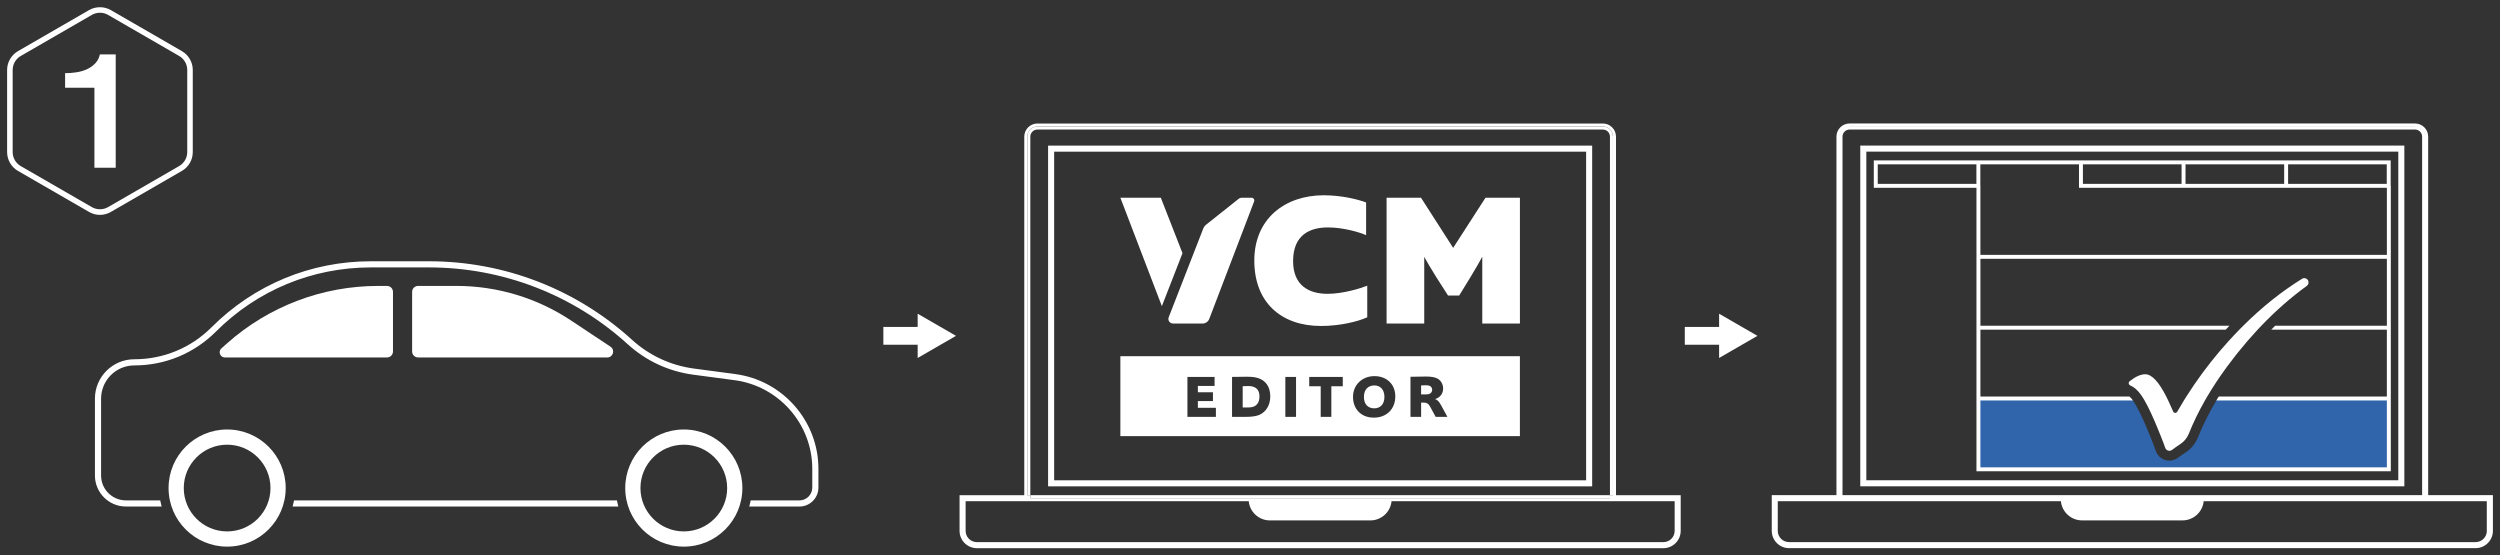 <?xml version="1.0" encoding="UTF-8"?>
<svg id="Layer_1" data-name="Layer 1" xmlns="http://www.w3.org/2000/svg" viewBox="0 0 1247.76 277.2">
  <rect x="0" y="0" width="1247.76" height="277.2" fill="#333333" stroke="none"/>
  <defs>
    <style>
      .cls-1 {
        fill: #fff;
      }

      .cls-1, .cls-2 {
        stroke-width: 0px;
      }

      .cls-2 {
        fill: #3064ab;
      }
    </style>
  </defs>
  <g>
    <g>
      <path class="cls-1" d="M49.89,107.25c-1.9,0-3.77-.5-5.42-1.46l-35.51-20.49c-3.34-1.94-5.41-5.53-5.41-9.38v-41.01c0-3.85,2.08-7.45,5.41-9.38L44.47,5.02c3.29-1.89,7.54-1.89,10.82,0l35.51,20.51c3.34,1.94,5.41,5.53,5.41,9.38v41c0,3.86-2.07,7.45-5.41,9.38l-35.51,20.5c-1.63.95-3.5,1.46-5.4,1.46ZM49.89,6.36c-1.41,0-2.8.37-4.03,1.07L10.35,27.94c-2.48,1.43-4.03,4.11-4.03,6.97v41c0,2.87,1.54,5.54,4.03,6.98l35.51,20.49c2.44,1.41,5.61,1.41,8.05,0l35.51-20.5c2.48-1.43,4.03-4.11,4.03-6.97v-41c0-2.87-1.54-5.54-4.03-6.98L53.92,7.43c-1.22-.7-2.61-1.07-4.03-1.07Z"/>
      <path class="cls-1" d="M32.49,36.52c2.04,0,4.03-.16,5.95-.48,1.93-.32,3.67-.86,5.23-1.62,1.56-.75,2.89-1.74,4-2.95,1.11-1.21,1.83-2.65,2.17-4.32h7.91v56.56h-10.63v-39.91h-14.63v-7.27Z"/>
    </g>
    <g>
      <polygon class="cls-1" points="458.01 163.19 440.89 163.19 440.89 172.05 458.01 172.05 458.01 178.67 477.14 167.62 458.01 156.58 458.01 163.19"/>
      <polygon class="cls-1" points="858.01 163.19 840.89 163.19 840.89 172.05 858.01 172.05 858.01 178.67 877.14 167.62 858.01 156.58 858.01 163.19"/>
      <g>
        <g>
          <path class="cls-1" d="M659.36,162.7c9.25,0,18.32-2.17,23.04-4.34v-15.77c-3.3,1.32-12.08,4.06-19.83,4.06-9.06,0-17.18-3.97-17.18-16.33,0-13.41,8.78-16.81,17.37-16.81,7.55,0,15.77,2.36,19.07,3.87v-16.33c-3.97-1.51-12.18-3.59-21.15-3.59-19.35,0-34.65,11.71-34.65,32.57s13.31,32.67,33.33,32.67Z"/>
          <path class="cls-1" d="M710.82,128.14c.19.28,2.36,4.72,11.9,19.35h5.57c9.06-14.54,11.42-19.17,11.52-19.35v33.33h18.79v-62.78h-17.18l-16.14,25.02-16.05-25.02h-17.18v62.78h18.79v-33.33Z"/>
          <polygon class="cls-1" points="590.19 126.37 579.37 98.69 559.18 98.69 579.89 152.8 590.19 126.37"/>
          <path class="cls-1" d="M585.43,161.47h14.77c1.49,0,2.82-.92,3.35-2.31l22.39-58.61c.34-.9-.32-1.86-1.28-1.86h-4.83c-.6,0-1.19.2-1.66.58l-16.29,12.95c-.58.46-1.02,1.06-1.29,1.75l-17.29,44.39c-.58,1.5.52,3.11,2.13,3.11Z"/>
          <path class="cls-1" d="M626.29,202.66c1.38-.81,2.31-2.28,2.31-4.86,0-3.9-2.49-5.13-5.58-5.13-.72,0-2.34.09-2.79.09v10.62h2.31c1.29,0,2.94-.15,3.75-.72Z"/>
          <path class="cls-1" d="M685.9,203.8c3,0,5.07-2.01,5.07-5.7s-2.1-5.73-4.98-5.73c-3.12,0-5.25,1.98-5.25,5.73s2.1,5.7,5.16,5.7Z"/>
          <path class="cls-1" d="M713.9,196.33c.6-.42.9-1.08.9-1.83s-.42-1.47-1.02-1.8c-.54-.3-1.41-.42-2.07-.42-1.35,0-2.43.09-2.43.09v4.47h2.58c.81,0,1.59-.18,2.04-.51Z"/>
          <path class="cls-1" d="M559.18,217.66h199.41v-39.88h-199.41v39.88ZM703.98,188.05s6.72-.12,7.83-.12c2.28,0,4.47.3,5.76,1.08,1.71,1.02,2.7,2.82,2.7,4.98,0,2.01-1.05,3.6-2.49,4.5-.39.27-.93.54-1.59.69.78.21,1.38.72,1.71,1.08.45.51,1.05,1.44,1.41,2.1l3.09,5.7h-5.85l-2.55-4.71c-.39-.72-.78-1.35-1.29-1.77-.57-.45-1.2-.63-2.22-.63h-1.2v7.11h-5.31v-20ZM686.02,187.73c6.06,0,10.38,4.02,10.38,10.08,0,6.36-4.35,10.64-10.74,10.64s-10.37-4.38-10.37-10.35,4.53-10.38,10.73-10.38ZM653.45,188.12h16.73v4.68h-5.7v15.26h-5.31v-15.26h-5.73v-4.68ZM641.52,188.12h5.34v19.94h-5.34v-19.94ZM614.92,188.12s4.11-.09,7.47-.09c2.4,0,4.23.24,5.58.69,3.57,1.17,6.03,4.11,6.03,9.12,0,4.56-2.25,7.8-5.43,9.21-1.23.54-3.27,1.02-6.99,1.02h-6.66v-19.94ZM592.65,188.12h13.55v4.5h-8.34v3.15h7.53v4.41h-7.53v3.36h9v4.53h-14.21v-19.94Z"/>
        </g>
        <g>
          <path class="cls-1" d="M514.24,68.2c0-1.95,1.59-3.54,3.54-3.54h282.21c1.95,0,3.54,1.59,3.54,3.54v178.93h1.51V68.2c0-2.79-2.27-5.05-5.05-5.05h-282.21c-2.79,0-5.05,2.26-5.05,5.05v178.93h1.51V68.2Z"/>
          <path class="cls-1" d="M524.62,72.68h-1.51v170.06h271.55V72.68h-270.04ZM791.64,75.7v164.02h-265.51V75.7h265.51Z"/>
          <path class="cls-1" d="M806.55,247.14V68.2c0-3.62-2.94-6.56-6.56-6.56h-282.21c-3.62,0-6.56,2.94-6.56,6.56v178.94h-32.3v17.82c0,4.76,3.88,8.64,8.64,8.64h342.64c4.76,0,8.64-3.88,8.64-8.64v-17.82h-32.3ZM512.73,68.2c0-2.78,2.26-5.05,5.05-5.05h282.21c2.78,0,5.05,2.26,5.05,5.05v178.94h-1.51v1.51h-289.29v-1.51h-1.51V68.2ZM835.83,264.96c0,3.1-2.52,5.62-5.62,5.62h-342.64c-3.1,0-5.62-2.52-5.62-5.62v-14.81h141.3c.52,5.38,5.06,9.59,10.58,9.59h50.12c5.52,0,10.05-4.21,10.58-9.59h141.3v14.81Z"/>
          <rect class="cls-1" x="514.24" y="247.14" width="289.29" height="1.51"/>
        </g>
      </g>
    </g>
    <g>
      <path class="cls-1" d="M146.76,249.75c-.19,1.04-.43,2.06-.71,3.07h162.55c-.28-1.01-.52-2.04-.71-3.07h-161.13Z"/>
      <path class="cls-1" d="M367.11,186.71l-20.75-2.76c-11.59-1.54-22.3-6.52-30.96-14.39-27.79-25.25-63.77-39.16-101.33-39.16h-28.95c-30.05,0-58.29,11.7-79.54,32.95-10.29,10.3-23.99,15.96-38.55,15.96-10.83,0-19.65,8.82-19.65,19.65v38.38c0,8.53,6.94,15.47,15.47,15.47h17.82c-.28-1.01-.52-2.04-.71-3.07h-17.11c-6.84,0-12.4-5.56-12.4-12.4v-38.38c0-9.14,7.44-16.58,16.58-16.58,15.39,0,29.84-5.99,40.72-16.86,20.66-20.67,48.14-32.05,77.37-32.05h28.95c36.78,0,72.04,13.63,99.26,38.36,9.12,8.29,20.41,13.53,32.62,15.17l20.75,2.76c22.06,2.94,38.71,21.94,38.71,44.21v9.37c0,3.54-2.88,6.41-6.42,6.41h-24.31c-.19,1.04-.43,2.06-.71,3.07h25.02c5.23,0,9.49-4.25,9.49-9.48v-9.37c0-23.79-17.79-44.11-41.38-47.25Z"/>
      <path class="cls-1" d="M113.36,214.36c-16.14,0-29.23,13.08-29.23,29.23s13.08,29.23,29.23,29.23,29.23-13.08,29.23-29.23-13.08-29.23-29.23-29.23ZM113.36,265.23c-11.95,0-21.64-9.69-21.64-21.64s9.69-21.64,21.64-21.64,21.64,9.69,21.64,21.64-9.69,21.64-21.64,21.64Z"/>
      <path class="cls-1" d="M341.29,214.36c-16.14,0-29.23,13.08-29.23,29.23s13.08,29.23,29.23,29.23,29.23-13.08,29.23-29.23-13.08-29.23-29.23-29.23ZM341.29,265.23c-11.95,0-21.64-9.69-21.64-21.64s9.69-21.64,21.64-21.64,21.64,9.69,21.64,21.64-9.69,21.64-21.64,21.64Z"/>
      <path class="cls-1" d="M193.16,178.41c1.65,0,2.98-1.34,2.98-2.98v-29.74c0-1.65-1.34-2.98-2.98-2.98h-4.49c-27.79,0-54.62,10.21-75.38,28.69l-2.77,2.46c-1.79,1.59-.66,4.55,1.73,4.55h80.9Z"/>
      <path class="cls-1" d="M303.09,178.41c2.9,0,4.04-3.76,1.62-5.37l-19.75-13.11c-16.93-11.24-36.81-17.23-57.13-17.23h-19.16c-1.65,0-2.98,1.34-2.98,2.98v29.74c0,1.65,1.34,2.98,2.98,2.98h94.43Z"/>
    </g>
  </g>
  <g>
    <path class="cls-2" d="M1192.27,198.89v35.35h-204.83v-35.35h76.31c.25.29.5.61.77.98.04.06.09.13.14.2,2.12,3.02,4.85,8.62,8.09,16.64l1.56,3.88c.68,1.71,1.24,3.21,1.65,4.44.98,2.91,3.72,4.87,6.8,4.87,1.59,0,3.11-.51,4.38-1.49,1.13-.88,2.4-1.76,3.79-2.67,2.75-1.82,4.87-4.42,6.11-7.52,2.41-6.01,5.47-12.15,9.15-18.33.2-.33.38-.66.59-.98h85.5Z"/>
    <g>
      <path class="cls-1" d="M928.47,242.72h271.55V72.66h-271.55v170.06ZM931.49,75.68h265.51v164.02h-265.51V75.68Z"/>
      <path class="cls-1" d="M1211.91,247.12V68.19c0-3.63-2.94-6.56-6.56-6.56h-282.21c-3.62,0-6.56,2.93-6.56,6.56v178.93h-32.29v17.82c0,4.77,3.88,8.65,8.64,8.65h342.64c4.77,0,8.65-3.88,8.65-8.65v-17.82h-32.3ZM1210.13,66.57c.03.07.05.14.07.21.04.13.07.26.1.39.04.17.06.33.08.5.02.17.03.34.03.52v178.93h0V68.19c0-.67-.14-1.31-.37-1.89,0,.02.02.04.02.06.03.06.06.14.08.21ZM919.6,247.12h0V68.19c0-1.95,1.59-3.54,3.54-3.54h282.21c1.95,0,3.54,1.59,3.54,3.54v178.93h0s-289.29,0-289.29,0v1.51h289.29s-289.29,0-289.29,0v-1.51ZM1209.68,65.59s.07.1.09.15c.03.05.06.1.08.15.04.08.08.16.11.24,0,.01,0,.02.01.04-.12-.26-.25-.51-.41-.75.02.04.05.07.07.11.02.03.04.05.05.08ZM1209.04,64.75s.07.06.09.1c.08.09.17.19.24.29.02.02.03.04.05.06.02.02.03.05.05.07.02.02.03.05.05.08-.16-.24-.35-.45-.54-.66.02.02.04.03.06.06h0ZM1208.76,64.48s.04.04.06.06c-.34-.32-.72-.58-1.14-.8.16.09.33.16.49.26.21.15.41.3.59.48ZM923.14,63.13h282.21c.34,0,.69.04,1.01.11.33.06.63.16.92.29-.6-.25-1.25-.39-1.93-.39h-282.21c-.69,0-1.35.14-1.94.39.29-.12.6-.23.93-.29.32-.07.67-.11,1.01-.11ZM920.32,64c.19-.12.4-.22.6-.32-.46.23-.89.52-1.26.87.03-.03.06-.06.1-.09.18-.18.36-.32.56-.46ZM919.11,65.17c.09-.13.19-.26.3-.37.04-.05.08-.09.12-.13-.2.2-.37.42-.53.65.02-.03.03-.05.05-.08.02-.02.03-.05.06-.07ZM918.73,65.73c.05-.09.11-.18.18-.28-.12.18-.21.37-.31.57.04-.08.06-.16.1-.24,0-.02.02-.03.03-.05ZM918.32,66.68c.03-.09.07-.16.11-.25-.09.23-.17.47-.22.72.03-.16.07-.31.12-.46h0ZM918.1,68.19c0-.18,0-.35.03-.52.01-.15.03-.29.06-.43,0-.02.01-.04.01-.06-.07.33-.1.67-.1,1.01v178.93h0V68.19ZM1241.19,264.94c0,3.11-2.53,5.63-5.63,5.63h-342.64c-3.1,0-5.63-2.52-5.63-5.63v-14.8h141.31c.52,5.38,5.05,9.59,10.57,9.59h50.12c5.52,0,10.05-4.21,10.58-9.59h141.3v14.8Z"/>
      <path class="cls-1" d="M1193.2,80.06h-257.98v13.66h51.24v35.46h0v106.03h206.8v-106.03h0v-36.33h-.06v-12.79ZM1191.29,164.53v33.37h-83.91c-.21.32-.4.65-.6.98-.21.32-.39.65-.59.98h85.1v33.38h-202.86v-33.38h76.1c-.27-.37-.52-.7-.77-.98-.33-.39-.65-.72-.93-.98h-74.39v-33.37h122.43c.09-.1.19-.2.28-.3.53-.56,1.05-1.12,1.59-1.67h-124.3v-33.38h202.86v33.38h-55.75c-.66.64-1.32,1.3-1.96,1.97h57.7ZM1142,82.03h49.24v9.73h-49.24v-9.73ZM1090.8,82.03h49.24v9.73h-49.24v-9.73ZM1039.59,82.03h49.24v9.73h-49.24v-9.73ZM988.39,82.03h49.24v11.7h153.67v33.49h-202.87v-34.36h-.03v-10.83ZM937.19,82.03h49.24v9.73h-49.24v-9.73Z"/>
      <path class="cls-1" d="M1151.92,139.89c-.6-1.02-1.93-1.38-2.94-.75-10.21,6.31-20,14.12-29.36,23.43-.66.64-1.31,1.3-1.96,1.97-.98,1-1.97,2.03-2.94,3.07-.89.94-1.76,1.9-2.62,2.85-1.43,1.56-2.81,3.15-4.17,4.75-6.12,7.2-11.67,14.76-16.7,22.7-.21.32-.41.65-.62.98-.2.32-.4.65-.61.98-1.14,1.85-2.25,3.72-3.33,5.62-.46.81-1.64.76-2.03-.1l-1.53-3.41c-.32-.73-.65-1.44-.96-2.1-.16-.33-.31-.66-.48-.98-.16-.33-.31-.66-.48-.98-3.77-7.43-7.25-11.13-10.48-11.13-2.26,0-4.86,1.16-7.78,3.47-.74.58-.6,1.75.27,2.1,1.94.8,3.78,2.42,5.5,4.89.15.22.3.43.45.67.21.3.41.64.62.98.2.31.39.64.59.98,2.01,3.47,4.33,8.47,6.97,15l1.56,3.88c.73,1.81,1.31,3.37,1.75,4.69.49,1.47,2.28,2,3.5,1.05,1.25-.95,2.62-1.92,4.09-2.88,1.92-1.27,3.39-3.1,4.25-5.23,2.18-5.46,4.85-10.97,8.01-16.51.19-.32.37-.66.57-.98.19-.32.37-.65.57-.98,2.89-4.9,6.16-9.85,9.81-14.81,1.42-1.93,2.89-3.87,4.42-5.8.31-.4.64-.81.95-1.2,3.25-4.05,6.57-7.91,9.96-11.56.62-.67,1.24-1.32,1.87-1.97,7.21-7.52,14.77-14.15,22.68-19.89.89-.65,1.15-1.84.61-2.79Z"/>
    </g>
  </g>
</svg>